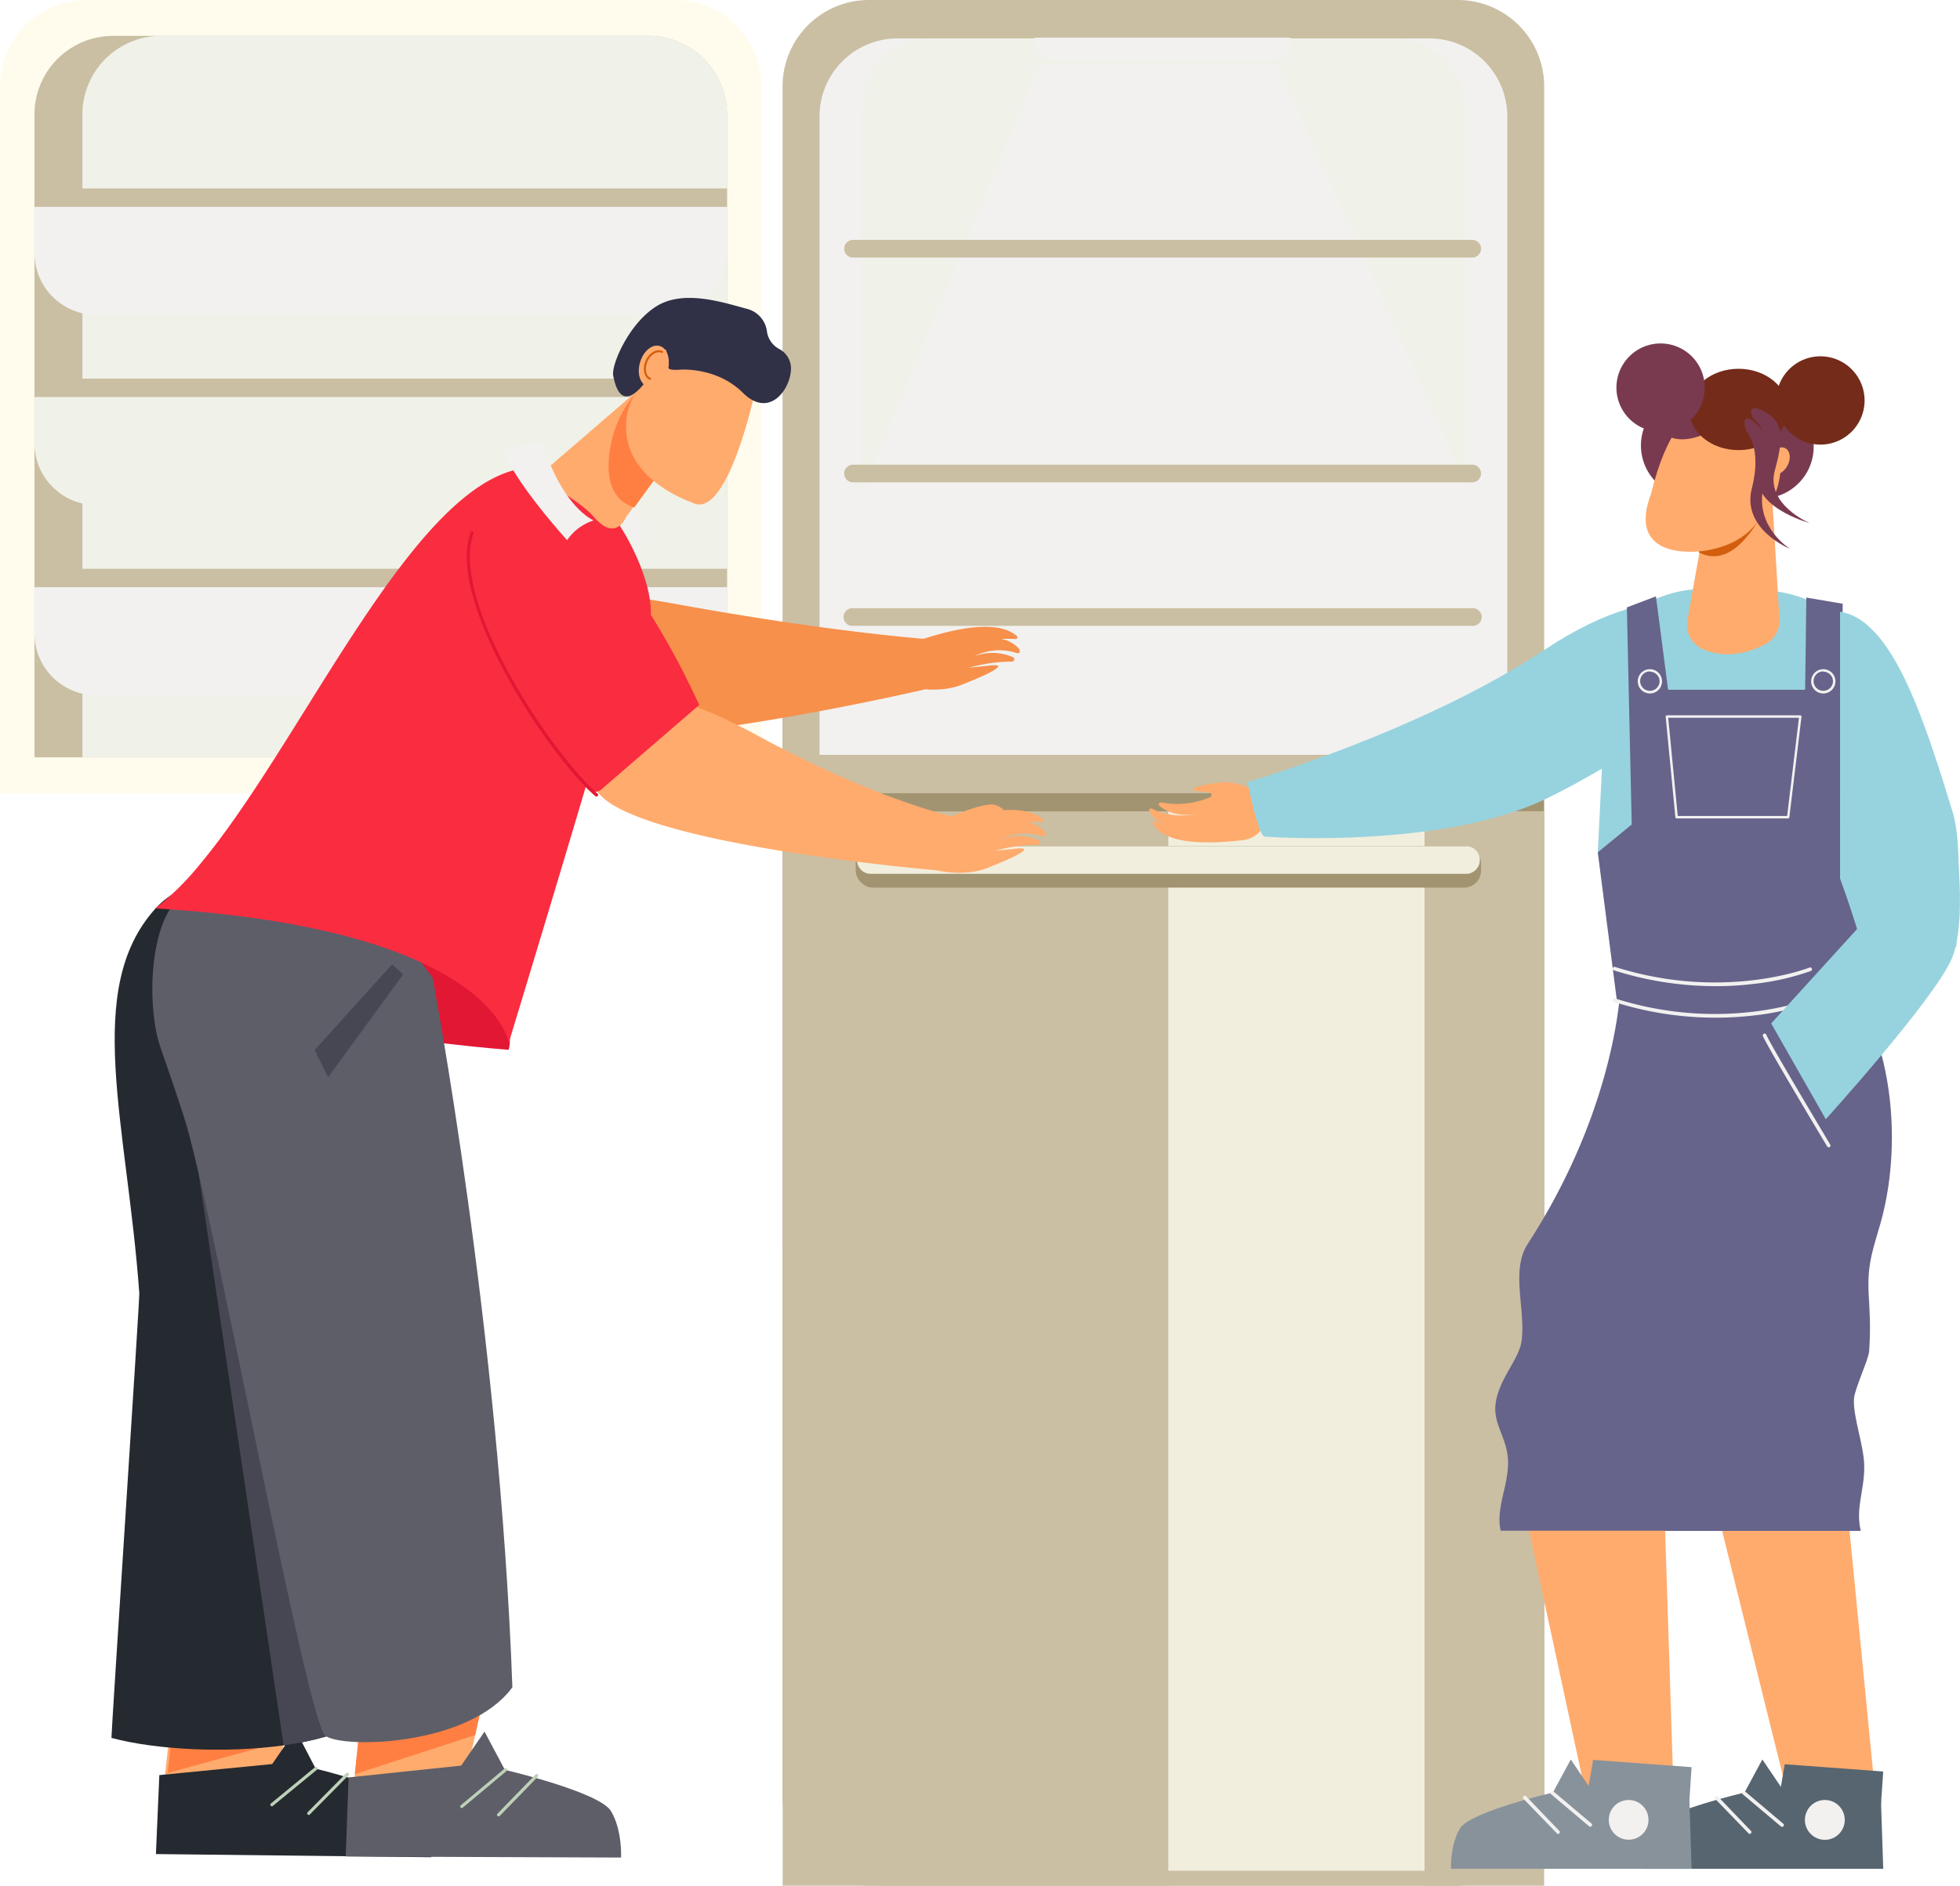 <svg id="objects" xmlns="http://www.w3.org/2000/svg" viewBox="0 0 355.13 341.72"><defs><style>.cls-1{fill:#a39471;}.cls-2{fill:#cabfa3;}.cls-3,.cls-7{fill:#f2f1f0;}.cls-4{fill:#f0f2e9;}.cls-5{fill:#fffcee;}.cls-6{fill:#f1eedd;}.cls-7{opacity:0.8;}.cls-8{fill:#e21734;}.cls-9{fill:#ffab6d;}.cls-10{fill:#ff7f42;}.cls-11{fill:#252930;}.cls-12{fill:#bdd1b8;}.cls-13{fill:#474754;}.cls-14{fill:#5e5e68;}.cls-15{fill:#f7904b;}.cls-16{fill:#d35e0d;}.cls-17{fill:#fa2c40;}.cls-18{fill:#303047;}.cls-19{fill:#97d3de;}.cls-20{fill:#576570;}.cls-21{fill:#793a4f;}.cls-22{fill:#742b1a;}.cls-23{fill:#66648b;}.cls-24{fill:#88929b;}</style></defs><rect class="cls-1" x="141.81" y="127.11" width="137.97" height="198.88"/><rect class="cls-1" x="145.27" y="139.7" width="15.35" height="11.21"/><path class="cls-2" d="M196.27,207.13a1.21,1.21,0,1,1-1.2-1.2A1.21,1.21,0,0,1,196.27,207.13Z" transform="translate(-47.44 -61.76)"/><path class="cls-1" d="M206.79,207.13a1.21,1.21,0,1,1-1.21-1.2A1.21,1.21,0,0,1,206.79,207.13Z" transform="translate(-47.44 -61.76)"/><path class="cls-2" d="M327.23,77.42V205.5h-138V77.42a15.66,15.66,0,0,1,15.67-15.66H311.56A15.67,15.67,0,0,1,327.23,77.42Z" transform="translate(-47.44 -61.76)"/><path class="cls-3" d="M320.55,82.86V198.55H195.93V82.86a14.14,14.14,0,0,1,14.15-14.14H306.4A14.14,14.14,0,0,1,320.55,82.86Z" transform="translate(-47.44 -61.76)"/><path class="cls-4" d="M313.05,82.32V193.57H203.43V82.32c0-7.51,5.57-13.6,12.45-13.6H300.6C307.48,68.72,313.05,74.81,313.05,82.32Z" transform="translate(-47.44 -61.76)"/><path class="cls-5" d="M185.41,77.42V205.5h-138V77.42A15.66,15.66,0,0,1,63.1,61.76H169.75A15.66,15.66,0,0,1,185.41,77.42Z" transform="translate(-47.44 -61.76)"/><path class="cls-2" d="M179.17,82.51V199H53.68V82.51A14.25,14.25,0,0,1,67.93,68.26h97A14.25,14.25,0,0,1,179.17,82.51Z" transform="translate(-47.44 -61.76)"/><path class="cls-4" d="M179.17,82.51V199H62.37V82.51A14.24,14.24,0,0,1,76.61,68.26h88.31A14.25,14.25,0,0,1,179.17,82.51Z" transform="translate(-47.44 -61.76)"/><rect class="cls-2" x="141.81" y="226.55" width="137.97" height="115.17"/><path class="cls-2" d="M327.23,208.76V387.81a15.67,15.67,0,0,1-15.67,15.67H204.92a15.66,15.66,0,0,1-15.67-15.67v-179Z" transform="translate(-47.44 -61.76)"/><rect class="cls-6" x="211.69" y="147.01" width="46.42" height="194.71"/><rect class="cls-1" x="155.04" y="153.34" width="113.31" height="7.51" rx="3.06"/><path class="cls-6" d="M313.29,220.11H205a2.51,2.51,0,0,1,0-5H313.29a2.51,2.51,0,0,1,0,5Z" transform="translate(-47.44 -61.76)"/><path class="cls-2" d="M311.91,403.48H207a3.45,3.45,0,0,1,.14-.34,4.13,4.13,0,0,1,3.73-2.37h97.16a4.13,4.13,0,0,1,3.72,2.37A3.45,3.45,0,0,1,311.91,403.48Z" transform="translate(-47.44 -61.76)"/><polygon class="cls-7" points="188.41 11.62 153.06 96.85 153.06 132.6 270.33 132.6 270.33 98.3 231.31 11.62 188.41 11.62"/><path class="cls-3" d="M6.25,35.88H131.73a0,0,0,0,1,0,0v9.27a11.91,11.91,0,0,1-11.91,11.91H17.46A11.21,11.21,0,0,1,6.25,45.85v-10a0,0,0,0,1,0,0Z"/><rect class="cls-2" x="6.25" y="34.15" width="125.48" height="3.34"/><path class="cls-4" d="M6.25,70.35H131.73a0,0,0,0,1,0,0v9.27a11.91,11.91,0,0,1-11.91,11.91H17.46A11.21,11.21,0,0,1,6.25,80.31v-10a0,0,0,0,1,0,0Z"/><rect class="cls-2" x="6.25" y="68.61" width="125.48" height="3.34"/><path class="cls-3" d="M6.25,104.81H131.73a0,0,0,0,1,0,0v9.27A11.91,11.91,0,0,1,119.82,126H17.46A11.21,11.21,0,0,1,6.25,114.77v-10A0,0,0,0,1,6.25,104.81Z"/><rect class="cls-2" x="6.25" y="103.07" width="125.48" height="3.34"/><path class="cls-2" d="M314.19,175.17H202a1.6,1.6,0,1,1,0-3.19H314.19a1.6,1.6,0,1,1,0,3.19Z" transform="translate(-47.44 -61.76)"/><path class="cls-2" d="M314.19,149.17H202a1.6,1.6,0,0,1,0-3.2H314.19a1.6,1.6,0,1,1,0,3.2Z" transform="translate(-47.44 -61.76)"/><path class="cls-2" d="M314.19,108.43H202a1.6,1.6,0,1,1,0-3.2H314.19a1.6,1.6,0,1,1,0,3.2Z" transform="translate(-47.44 -61.76)"/><path class="cls-3" d="M234.89,68.59v1.07a2.94,2.94,0,0,0,2.94,2.94h40.51a2.94,2.94,0,0,0,2.94-2.94V68.59Z" transform="translate(-47.44 -61.76)"/><path class="cls-3" d="M156,157.52s2.31-1.89,5.1.54.82,4.8.82,4.8,4.72-3.62-1.19-11.52S156,157.52,156,157.52Z" transform="translate(-47.44 -61.76)"/><path class="cls-8" d="M139.62,252s-73.19-5.07-64-25.66c30-7.59,40.68.81,41.25,1.2S142.35,240.19,139.62,252Z" transform="translate(-47.44 -61.76)"/><path class="cls-9" d="M172.77,138.64l-.55.83c-.6.88-1.83,2.66-4.33,6.18-1.44,2-3.3,4.65-5.71,8l-3.17,4.4-4.95,6.86a5.44,5.44,0,0,1-6.54,1.84c-4.83-2.06-7-6.51-8-9.71a5.39,5.39,0,0,1,1.61-5.67l16.41-14.16,3.38-2.91,1.51-1.3,5.28-4.56.7-.61.16.4,3.61,8.91Z" transform="translate(-47.44 -61.76)"/><path class="cls-10" d="M172.21,140c-.59.85-1.8,2.57-4.25,6-1.42,2-3.25,4.49-5.61,7.74-2.64-.88-5.07-3.2-4.58-8.88A20.85,20.85,0,0,1,161.1,135c.27-.41.55-.79.84-1.16a14.58,14.58,0,0,1,4.8-4.07,8.44,8.44,0,0,1,1-.43,4.23,4.23,0,0,1,.84-.2,1.9,1.9,0,0,1,1.21.13c1,.56,2.09,4,2.34,8.48C172.2,138.43,172.22,139.18,172.21,140Z" transform="translate(-47.44 -61.76)"/><path class="cls-9" d="M184.1,133.32s-4.77,22-10.83,19.69c-7.69-2.87-13.51-8.15-12.21-16.13.63-3.91,5.29-9.61,8.18-12.84a5.53,5.53,0,0,1,5.85-1.54C179.21,123.87,185.31,127,184.1,133.32Z" transform="translate(-47.44 -61.76)"/><polygon class="cls-9" points="65.77 253.26 64.73 257.24 57.03 291.19 51.51 315.5 47.45 333.37 29.45 325.77 30.43 316.87 34.23 282.02 37.4 252.93 65.77 253.26"/><path class="cls-11" d="M101,375.28l3.64,7s17.12,4.14,19.17,7.62,1.76,8.42,1.76,8.42l-49.88-.57.62-14.31,20.45-2Z" transform="translate(-47.44 -61.76)"/><path class="cls-12" d="M96.73,389.1a.32.32,0,0,1-.22-.1.28.28,0,0,1,0-.4l8-6.58a.28.28,0,1,1,.36.44l-8,6.57A.26.26,0,0,1,96.73,389.1Z" transform="translate(-47.44 -61.76)"/><path class="cls-12" d="M103.38,390.66a.29.29,0,0,1-.2-.49l7-7.08a.28.28,0,1,1,.4.4l-7,7.08A.27.27,0,0,1,103.38,390.66Z" transform="translate(-47.44 -61.76)"/><polygon class="cls-10" points="57.03 291.19 51.51 315.5 30.38 321.3 34.18 286.46 57.03 291.19"/><path class="cls-11" d="M118.48,291.29c-1.31,18.3-4.92,63.23-6.5,82.84-3.07,1.88-7.78,3.17-13.15,3.92-10.24,1.43-22.89.87-31.2-1.35,0-1.49,5.13-79.55,5.05-80.58C70.47,265.43,62.41,241,75.61,226.4c8.55-9.48,27.13-4.46,27.13-4.46S105.45,246.14,118.48,291.29Z" transform="translate(-47.44 -61.76)"/><path class="cls-13" d="M118.48,291.29c-1.31,18.3-4.92,63.23-6.5,82.84-3.07,1.88-7.78,3.17-13.15,3.92L82.37,267.29l-2.86-39.81c9.74-8.26,23.23-5.54,23.23-5.54S105.45,246.14,118.48,291.29Z" transform="translate(-47.44 -61.76)"/><polygon class="cls-9" points="67.65 288.53 69.11 274.18 81.37 272.11 90.59 293.95 86.1 314.42 81.88 333.69 63.82 326.24 64.3 321.51 67.65 288.53"/><path class="cls-14" d="M135.23,375.56l3.69,6.93s17.15,4,19.23,7.48,1.82,8.41,1.82,8.41l-49.89-.19.52-14.33L131,381.72Z" transform="translate(-47.44 -61.76)"/><path class="cls-12" d="M131.11,389.41a.28.28,0,0,1-.18-.5l7.93-6.64a.27.27,0,0,1,.39,0,.28.28,0,0,1,0,.4l-7.93,6.64A.3.3,0,0,1,131.11,389.41Z" transform="translate(-47.44 -61.76)"/><path class="cls-12" d="M137.77,390.92a.32.32,0,0,1-.2-.08.28.28,0,0,1,0-.4l6.94-7.14a.29.29,0,0,1,.41.4L138,390.83A.25.25,0,0,1,137.77,390.92Z" transform="translate(-47.44 -61.76)"/><polygon class="cls-10" points="90.59 293.95 86.1 314.42 64.3 321.51 67.65 288.53 68.12 286.9 90.59 293.95"/><path class="cls-14" d="M82.43,223c-8,2.34-8.69,20.71-5.9,28.61,1.19,3.37,2.6,7.5,4.25,12.57,5,15.44,22.31,109.8,25.63,112.15s26.1,1.84,33.87-8.81c-2.35-64.8-14.47-128.66-14.47-128.66l-11.09-14.39Z" transform="translate(-47.44 -61.76)"/><path class="cls-15" d="M217.15,177.71l-2.21,9s-41.49,9.7-62.66,8.78c-9.67-.41-15.1-3-10.4-9.83a36.48,36.48,0,0,0,3.85-7.22c3.26-8,2.57-11.22,25.43-7C200,176.64,217.15,177.71,217.15,177.71Z" transform="translate(-47.44 -61.76)"/><path class="cls-16" d="M155.9,169.63l-10.58,25c-6.82-1.34-11.91-6.46-4.91-12,2.79-2.22,7.51-11.64,9.1-13.48Z" transform="translate(-47.44 -61.76)"/><path class="cls-17" d="M75.58,226.38c49.57,3,60.86,17.12,63.36,22.36a7.45,7.45,0,0,1,.68,2s15.18-49.94,19.53-65.55c1.72-6.15,6.38-7.46,6.22-12.84-.22-7.19-6.16-18-11.44-22.17-23.09-18.33-45.69,35.81-66.94,64-1.16,1.55-2.33,3-3.48,4.4A50.34,50.34,0,0,1,75.58,226.38Z" transform="translate(-47.44 -61.76)"/><path class="cls-18" d="M168.05,125.06s.79,2.43.51,3.18,2.07.51,2.07.51,6.63-.56,11.4,4.18,8.6-.53,8.73-4.26a4,4,0,0,0-2.24-3.72,4.28,4.28,0,0,1-2.1-3,4.86,4.86,0,0,0-3.47-4.18c-4.16-1.08-11.52-3.67-16.58-.5s-8.21,10.7-7.82,12.58S160.45,139.42,168.05,125.06Z" transform="translate(-47.44 -61.76)"/><path class="cls-9" d="M163.42,127.4c-.62,2,0,4,1.37,4.43s3-.89,3.6-2.92,0-4-1.37-4.44S164,125.36,163.42,127.4Z" transform="translate(-47.44 -61.76)"/><path class="cls-16" d="M165.22,130.59h-.08c-1-.47-1.36-2-.72-3.46s2-2.24,3.05-1.77a.18.18,0,0,1,.09.24.19.19,0,0,1-.25.1c-.85-.38-2,.33-2.55,1.59s-.31,2.57.53,2.95a.19.19,0,0,1,.1.25A.18.18,0,0,1,165.22,130.59Z" transform="translate(-47.44 -61.76)"/><path class="cls-9" d="M221.64,210.12,217,219.46S180.6,216.37,163.6,210c-7.77-2.9-11.49-6.48-5.87-10.76a31.15,31.15,0,0,0,5-4.86c4.79-5.68,5.06-8.46,22.57,1C207.42,207.32,221.64,210.12,221.64,210.12Z" transform="translate(-47.44 -61.76)"/><path class="cls-9" d="M216,219.2s5.61,1.77,10.54-.22c2.36-.95,6-2.43,6.46-3.21.23-.42-1.5-.24-1.89-.17l-3.39.34a29.59,29.59,0,0,1,7.75-1.1c.43,0,.63-.57.27-.75a9.14,9.14,0,0,0-7.14-.18,10,10,0,0,1,7.62-.65c1,.3.67-.62.49-.81-3.11-3.31-8.14-1.12-8.14-1.12a30.79,30.79,0,0,1,7.59-.58.31.31,0,0,0,.22-.54c-1.58-1.37-5.8-3.46-19,1.22C214.82,218.22,216,219.2,216,219.2Z" transform="translate(-47.44 -61.76)"/><path class="cls-9" d="M217.23,210.88s8.4-4.06,10.62-3.21,1.38,1.34.11,1.73-6.63,4.43-6.63,4.43Z" transform="translate(-47.44 -61.76)"/><path class="cls-17" d="M174.13,189.51,159.6,202.05l-3.19,2.76a1.84,1.84,0,0,1-2.64-.25c-5.63-7-28.63-37.17-19.38-47.87q.15-.18.33-.36c4.93-5.05,10.33-4.34,15.51-.8,9,6.15,17.34,20.86,21.37,28.75C173.21,187.44,174.13,189.51,174.13,189.51Z" transform="translate(-47.44 -61.76)"/><path class="cls-17" d="M171.6,184.28a16.84,16.84,0,0,1-22.49-1.72c-7.58-8.08-15.15-18.07-14.76-25.39a1.34,1.34,0,0,1,.36-.83h0c4.93-5.05,10.33-4.34,15.51-.8C159.24,161.68,167.57,176.39,171.6,184.28Z" transform="translate(-47.44 -61.76)"/><path class="cls-8" d="M155.5,206.11a.26.26,0,0,1-.18-.07c-3.86-3.32-10.61-11.84-16-21.7-3.62-6.56-9.3-18.68-6.61-26.08a.28.28,0,0,1,.36-.17.27.27,0,0,1,.17.36c-1.93,5.33.4,14.43,6.57,25.62,5.42,9.8,12.11,18.26,15.93,21.54a.29.29,0,0,1,0,.4A.28.28,0,0,1,155.5,206.11Z" transform="translate(-47.44 -61.76)"/><path class="cls-15" d="M211.31,186s5.61,1.78,10.53-.21c2.37-.95,6-2.43,6.46-3.21.24-.42-1.49-.24-1.88-.17l-3.39.34a29.59,29.59,0,0,1,7.75-1.1c.42,0,.63-.57.27-.75a9.09,9.09,0,0,0-7.14-.18,9.94,9.94,0,0,1,7.61-.65c1,.3.67-.62.5-.81-3.11-3.31-8.14-1.12-8.14-1.12a30.75,30.75,0,0,1,7.58-.58.31.31,0,0,0,.22-.54c-1.58-1.37-5.79-3.46-19,1.22C210.17,185,211.31,186,211.31,186Z" transform="translate(-47.44 -61.76)"/><path class="cls-9" d="M149.26,144.36l11.61,11.11s-1.82,4.62-5.8,0S143.2,149.59,149.26,144.36Z" transform="translate(-47.44 -61.76)"/><polygon class="cls-13" points="71.04 174.75 57.03 190.28 59.44 195.24 73.04 176.59 71.04 174.75"/><path class="cls-3" d="M145.8,142.29s3,10.44,9.17,13.79a9.27,9.27,0,0,0-4.78,3.57S141,149.51,139,144.05C141.07,141.49,145.8,142.29,145.8,142.29Z" transform="translate(-47.44 -61.76)"/><path class="cls-9" d="M278.63,208.21s-4.71-5.19-9.88-4.65a23.34,23.34,0,0,0-4.76.87.33.33,0,0,0,0,.65l2.54.28a.46.46,0,0,1,.13.89,15.27,15.27,0,0,1-8.73.95c-.4-.1-.73.26-.45.52,2.8,2.62,7.37,1.44,7.37,1.44s-4.72,1.27-8.7-.87c-.24-.13-.62.2-.5.43,2,3.95,8.53,2.88,8.53,2.88s-5,.13-7.66-1.13a.16.16,0,0,0-.22.19c.34,1.23,2.38,5,16.34,3.35a4.94,4.94,0,0,0,3.42-2C279.06,207.86,278.63,208.21,278.63,208.21Z" transform="translate(-47.44 -61.76)"/><path class="cls-19" d="M360.85,173.4s-10.94-8.92-33.38,6-54,24.08-54,24.08,1.94,9.81,3.12,9.9,32.4,2.19,51.13-6.94S369.85,180,360.85,173.4Z" transform="translate(-47.44 -61.76)"/><polygon class="cls-9" points="334.38 269.85 340.23 329.8 325.91 333.39 310.15 269.85 334.38 269.85"/><path class="cls-20" d="M366.76,380.61l-3.24,6s-15,3.46-16.83,6.48-1.62,7.33-1.62,7.33h43.59L388.25,388,370.41,386Z" transform="translate(-47.44 -61.76)"/><path class="cls-3" d="M370.32,392.81a.32.32,0,0,1-.21-.08l-6.91-5.82a.33.33,0,0,1,0-.47.34.34,0,0,1,.47,0l6.9,5.83a.32.32,0,0,1,0,.46A.32.32,0,0,1,370.32,392.81Z" transform="translate(-47.44 -61.76)"/><path class="cls-3" d="M364.49,394.11a.31.31,0,0,1-.23-.11l-6.05-6.25a.34.34,0,0,1,0-.47.33.33,0,0,1,.47,0l6,6.26a.32.32,0,0,1,0,.46A.33.33,0,0,1,364.49,394.11Z" transform="translate(-47.44 -61.76)"/><path class="cls-19" d="M387.62,220.86l-3.18-40c-.9-7.36-10-11.92-17.36-12.1l-10.8-.26C349,168.34,340,172.66,338.74,180l-1.8,36.25,8,25.7,35.1-.69Z" transform="translate(-47.44 -61.76)"/><path class="cls-9" d="M358.36,145.9s0,.14-.19.87c-.19.92-.56,2.81-1.26,6.59-.4,2.18-.91,5-1.56,8.61-.26,1.45-.54,3-.85,4.75-.4,2.23-.83,4.69-1.3,7.41a4.83,4.83,0,0,0,2.88,5.32c4.31,1.8,8.51.44,11.16-.91a4.8,4.8,0,0,0,2.62-4.55l-1.15-19.25-.23-4-.11-1.77-.36-6.2L368,142l-.35.14-7.92,3.23Z" transform="translate(-47.44 -61.76)"/><path class="cls-16" d="M357.87,147.07c-.18.9-.53,2.74-1.18,6.41-.37,2.13-.85,4.86-1.45,8.38,2.19,1.14,5.18,1.26,8.5-2.58a18.63,18.63,0,0,0,4.21-8.21q.14-.65.21-1.26a12.89,12.89,0,0,0-.38-5.59,6.09,6.09,0,0,0-.36-.92,5.68,5.68,0,0,0-.39-.67,1.7,1.7,0,0,0-.84-.68c-.95-.28-3.86,1.16-6.86,3.76C358.85,146.13,358.36,146.59,357.87,147.07Z" transform="translate(-47.44 -61.76)"/><path class="cls-21" d="M363.52,142.49a9.38,9.38,0,1,1-9.37-9.38A9.37,9.37,0,0,1,363.52,142.49Z" transform="translate(-47.44 -61.76)"/><circle class="cls-21" cx="319.24" cy="80.95" r="9.38"/><path class="cls-9" d="M363.19,135.29s-11.09-6.75-16.58,15.9c-4.35,11.39,6.74,10.91,10.1,10.31,8.68-1.53,10.16-7,12-9.64S372.06,137.3,363.19,135.29Z" transform="translate(-47.44 -61.76)"/><path class="cls-21" d="M348.65,139.66c.88,1.94,4.28,2.28,7.58.77s5.28-4.29,4.4-6.22-4.28-2.28-7.58-.77S347.77,137.73,348.65,139.66Z" transform="translate(-47.44 -61.76)"/><ellipse class="cls-22" cx="315" cy="74.2" rx="8.96" ry="7.37"/><path class="cls-21" d="M363.79,139.76s3,3,1.07,10.46,6.92,11,6.92,11-6.21-3.77-4.91-10.81,1.11-10.09-1.58-12.17S363.79,139.76,363.79,139.76Z" transform="translate(-47.44 -61.76)"/><path class="cls-9" d="M371.28,146.19c-.7,1.27-2,1.9-2.88,1.41s-1-1.92-.34-3.19,2-1.9,2.88-1.41S372,144.92,371.28,146.19Z" transform="translate(-47.44 -61.76)"/><path class="cls-21" d="M365.11,137.63s3.91,2.68,1.3,9.21,8.91,9.71,8.91,9.71-8-3.35-6.3-9.54,1.52-8.88-2-10.72S365.11,137.63,365.11,137.63Z" transform="translate(-47.44 -61.76)"/><path class="cls-23" d="M381.32,171.17l-.44,40,8.79,6.81s-5.71,24.39-6.81,24.61-42.41.88-42.41.88l-3.51-27.25,6.15-5.05-.88-39.34,5.27-2,2.2,16.93h24.83l.22-16.71Z" transform="translate(-47.44 -61.76)"/><path class="cls-3" d="M371.43,210.07H351.22a.23.23,0,0,1-.22-.2l-1.76-18.24a.27.27,0,0,1,.06-.17.24.24,0,0,1,.16-.07h24.17a.28.28,0,0,1,.17.07.23.23,0,0,1,.05.18l-2.2,18.23A.22.22,0,0,1,371.43,210.07Zm-20-.44h19.82l2.14-17.8H349.7Z" transform="translate(-47.44 -61.76)"/><path class="cls-3" d="M377.81,187.43a2.2,2.2,0,1,1,2.19-2.19A2.2,2.2,0,0,1,377.81,187.43Zm0-4a1.76,1.76,0,1,0,1.75,1.76A1.76,1.76,0,0,0,377.81,183.48Z" transform="translate(-47.44 -61.76)"/><path class="cls-3" d="M346.38,187.43a2.2,2.2,0,1,1,2.2-2.19A2.19,2.19,0,0,1,346.38,187.43Zm0-4a1.76,1.76,0,1,0,1.76,1.76A1.75,1.75,0,0,0,346.38,183.48Z" transform="translate(-47.44 -61.76)"/><polygon class="cls-9" points="301.46 269.85 303.39 329.79 289.71 336.25 275.43 269.85 301.46 269.85"/><path class="cls-24" d="M332.05,380.61l-3.25,6s-15,3.46-16.82,6.48-1.63,7.33-1.63,7.33h43.59l-.4-12.51L335.69,386Z" transform="translate(-47.44 -61.76)"/><path class="cls-3" d="M335.6,392.81a.32.32,0,0,1-.21-.08l-6.91-5.82a.33.33,0,1,1,.43-.51l6.9,5.83a.32.32,0,0,1,0,.46A.32.32,0,0,1,335.6,392.81Z" transform="translate(-47.44 -61.76)"/><path class="cls-3" d="M329.77,394.11a.31.31,0,0,1-.23-.11l-6.05-6.25a.34.34,0,0,1,0-.47.33.33,0,0,1,.47,0l6,6.26a.32.32,0,0,1,0,.46A.33.33,0,0,1,329.77,394.11Z" transform="translate(-47.44 -61.76)"/><path class="cls-23" d="M342.58,296.26c-.2,5.72,3.83,10.47,4.6,16.14.44,3.2-2.08,7-1.71,11.34.39,4.53,3.29,4.55,4.37,9.45.45,2.06-.28,4-.79,6h35.54c-1-4.22.72-7.39.63-11.86-.08-3.73-2.06-8.8-1.86-12.08.11-1.81,2.64-7.06,2.75-8.65.64-9.32-1.09-11.65.73-18.54.32-1.2.67-2.43,1.06-3.71,3.48-11.46,3.19-26.31-1.74-37.9l-.13-.31-1-9.22-42.46,7.2S343.82,261.31,342.58,296.26Z" transform="translate(-47.44 -61.76)"/><path class="cls-23" d="M320.67,327.41c-.18,3.5-1.32,5.76-1.53,9.23a8.47,8.47,0,0,0,.21,2.51h38c.27-7.08.68-14.27,1.31-20.65,1.13-11.6,6.86-24.8,15.62-30.52,22.68-14.85,10.82-51.1,10.82-51.1l-43.94,2s0,22.18-16.93,48.33c-3.11,4.81-.32,11.9-1.1,17.58-.44,3.2-3.8,6.52-4.61,10.76C317.63,320,320.93,322.4,320.67,327.41Z" transform="translate(-47.44 -61.76)"/><path class="cls-19" d="M384.63,232.44c-1.13-3.81-2.39-7.67-3.79-11.47V172.63C390.07,174,395.78,191,401.26,209c1.79,5.87.85,17.42.63,24.38Z" transform="translate(-47.44 -61.76)"/><path class="cls-3" d="M378.78,269.67a.33.33,0,0,1-.28-.16c-.44-.74-10.9-18.17-11.64-20a.33.33,0,0,1,.19-.43.32.32,0,0,1,.42.18c.73,1.81,11.49,19.75,11.59,19.93a.32.32,0,0,1-.11.45A.34.34,0,0,1,378.78,269.67Z" transform="translate(-47.44 -61.76)"/><path class="cls-3" d="M358.28,240.47a60.83,60.83,0,0,1-18.46-2.88.33.33,0,0,1,.2-.62c19.64,6.25,35.11.2,35.26.14a.33.33,0,1,1,.25.61,45.51,45.51,0,0,1-10.33,2.34A57.14,57.14,0,0,1,358.28,240.47Z" transform="translate(-47.44 -61.76)"/><path class="cls-3" d="M358.28,246.18a60.79,60.79,0,0,1-18.46-2.87.33.33,0,0,1-.21-.42.32.32,0,0,1,.41-.21c19.64,6.26,35.11.2,35.26.14a.33.33,0,0,1,.25.61,44.5,44.5,0,0,1-10.33,2.35A59.45,59.45,0,0,1,358.28,246.18Z" transform="translate(-47.44 -61.76)"/><path class="cls-19" d="M401.26,209s3.07,19.1-.22,26.58-22.79,29-22.79,29l-9.89-17.36,18.28-20.09Z" transform="translate(-47.44 -61.76)"/><path class="cls-24" d="M353.54,388l.4-6-17.85-1.32s-1.18,7-1.2,6.91S353.54,388,353.54,388Z" transform="translate(-47.44 -61.76)"/><path class="cls-20" d="M388.25,388.79l.41-6-17.85-1.32s-1.18,7-1.2,6.9S388.25,388.79,388.25,388.79Z" transform="translate(-47.44 -61.76)"/><path class="cls-3" d="M381.69,391.55a3.61,3.61,0,1,1-3.61-3.6A3.61,3.61,0,0,1,381.69,391.55Z" transform="translate(-47.44 -61.76)"/><circle class="cls-3" cx="295.09" cy="329.79" r="3.6"/><path class="cls-21" d="M356.32,132a8,8,0,1,1-8-8A8,8,0,0,1,356.32,132Z" transform="translate(-47.44 -61.76)"/><path class="cls-22" d="M385.28,134.33a8,8,0,1,1-8-8A8,8,0,0,1,385.28,134.33Z" transform="translate(-47.44 -61.76)"/></svg>